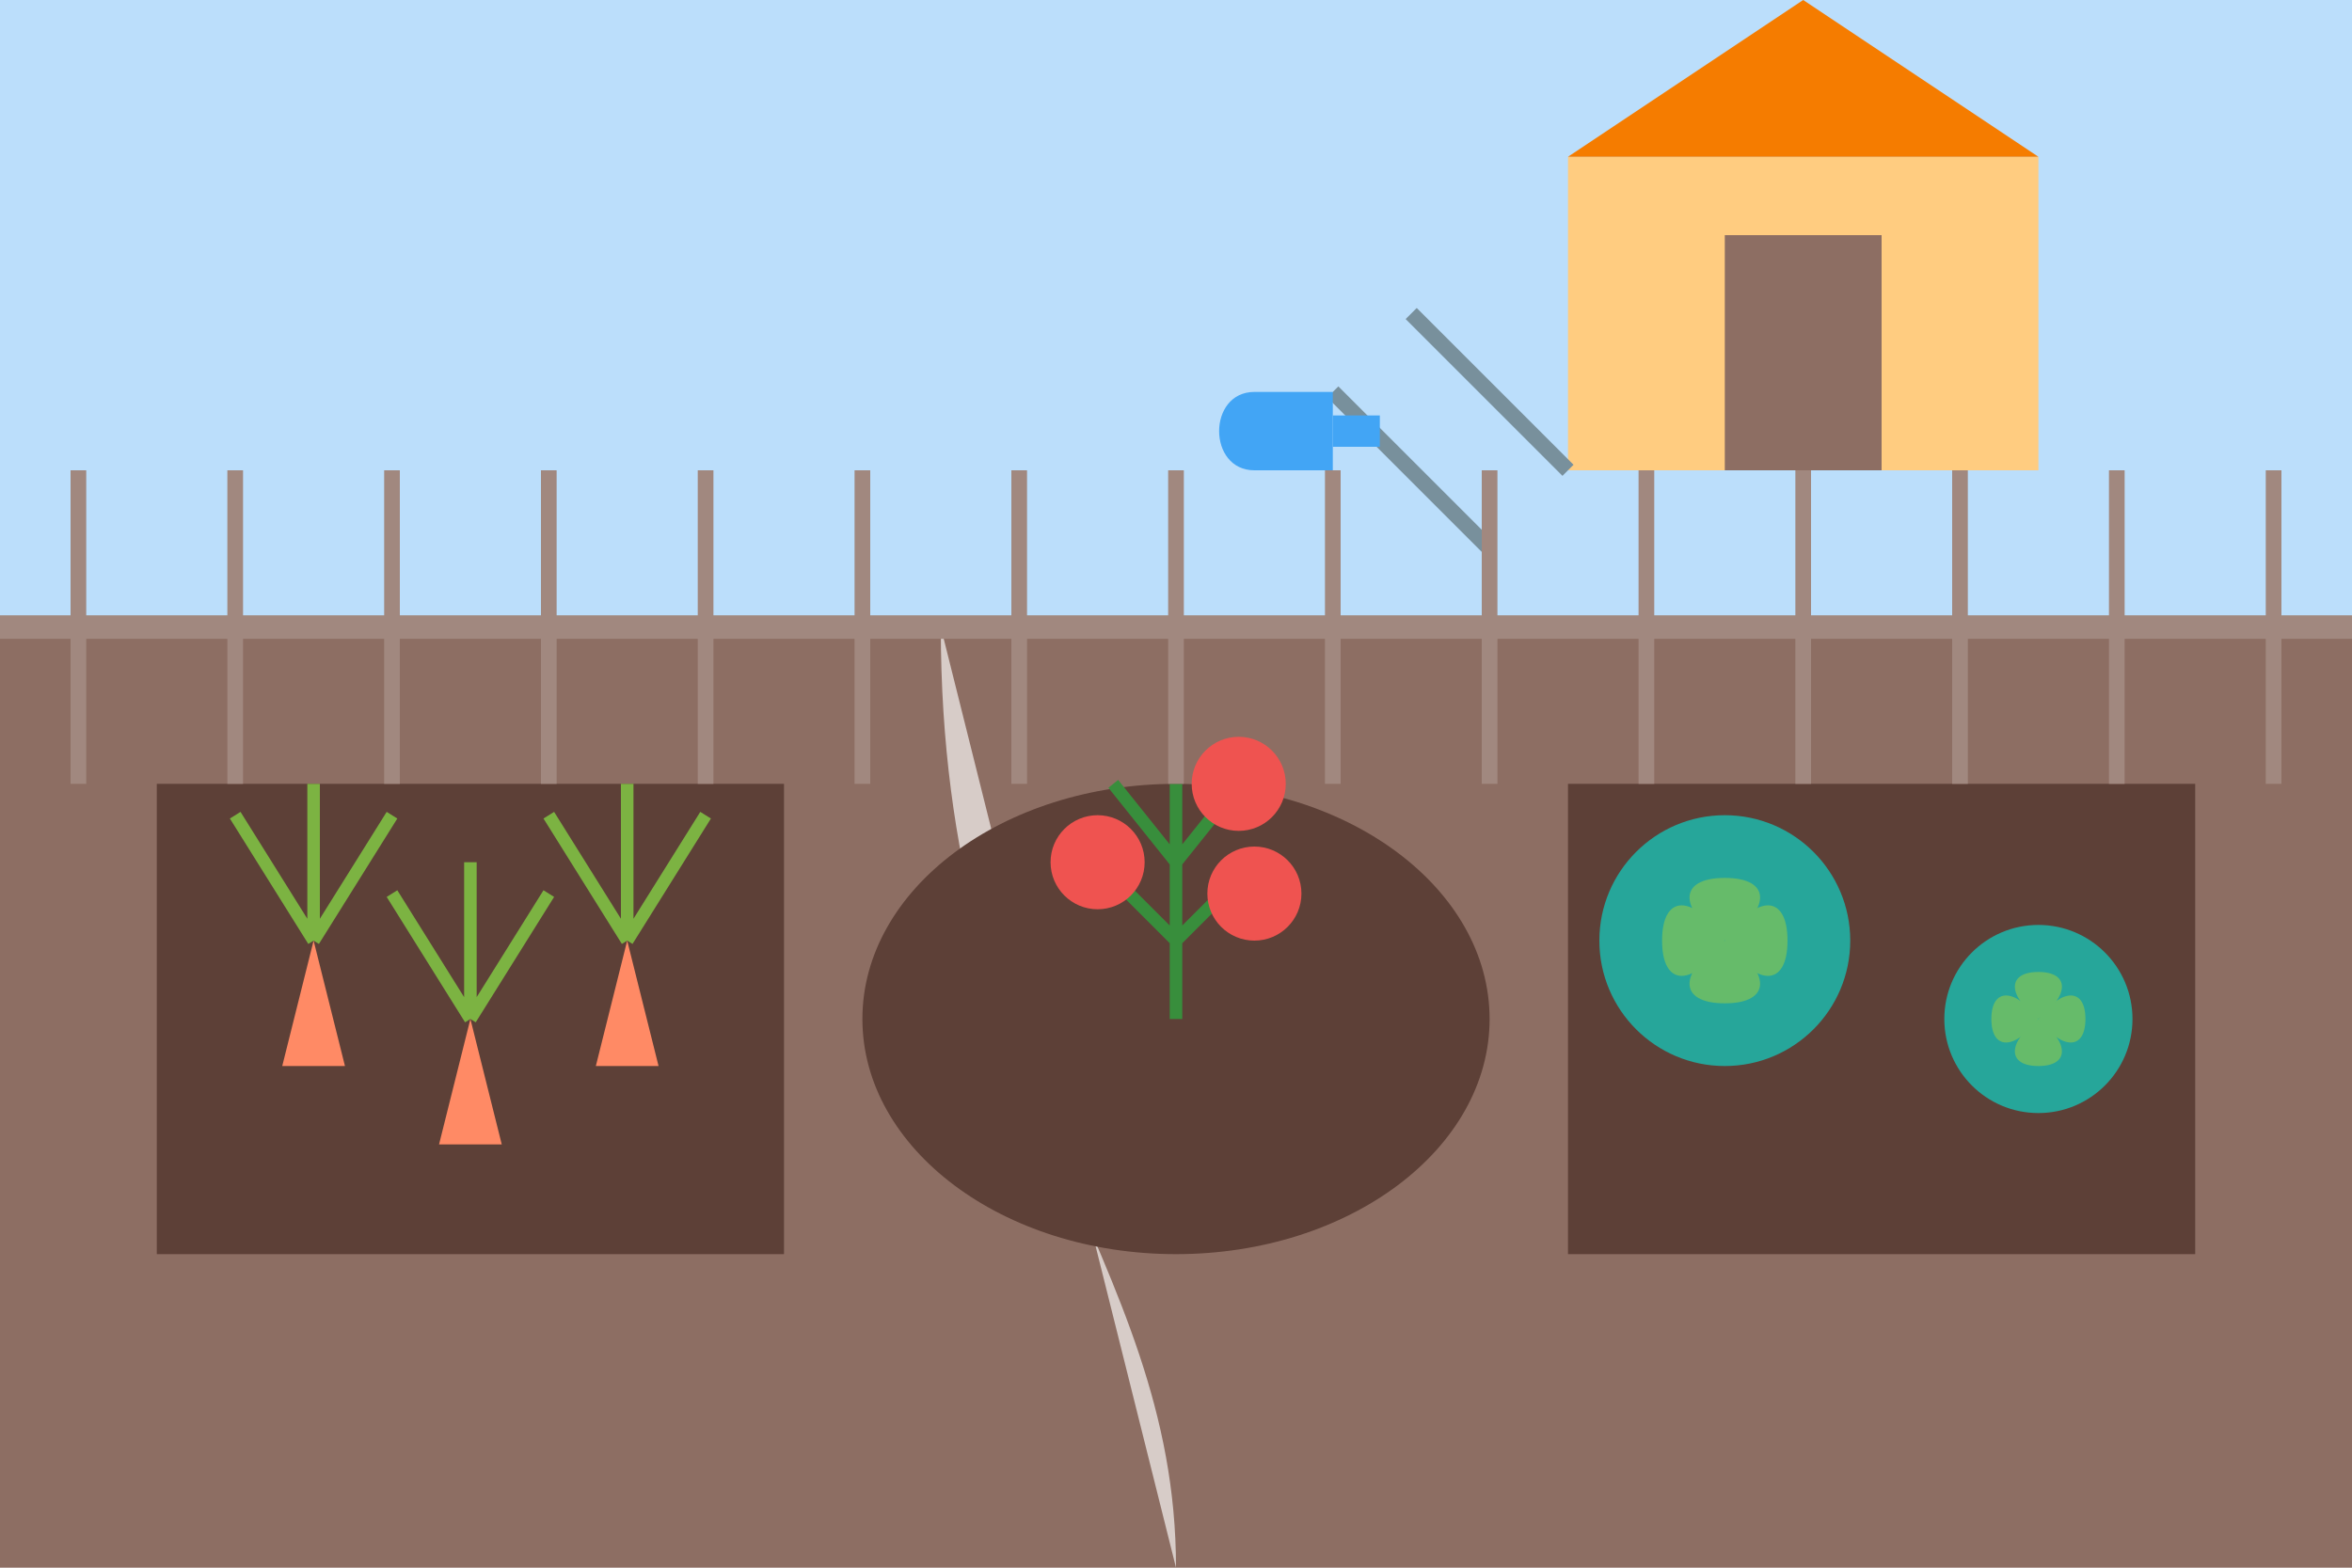 <svg xmlns="http://www.w3.org/2000/svg" width="150" height="100" viewBox="0 0 150 100">
  <style>
    .sky { fill: #BBDEFB; }
    .ground { fill: #8D6E63; }
    .soil { fill: #5D4037; }
    .path { fill: #D7CCC8; }
    .vegetable-1 { fill: #8BC34A; }
    .vegetable-2 { fill: #4CAF50; }
    .vegetable-3 { fill: #66BB6A; }
    .carrot-top { fill: #7CB342; }
    .carrot { fill: #FF8A65; }
    .tomato-plant { fill: #388E3C; }
    .tomato { fill: #EF5350; }
    .cabbage { fill: #26A69A; }
    .fence { fill: #A1887F; }
    .shed { fill: #FFCC80; }
    .shed-roof { fill: #F57C00; }
    .shed-door { fill: #8D6E63; }
    .tool { fill: #78909C; }
    .watering-can { fill: #42A5F5; }
  </style>
  
  <!-- Background -->
  <rect class="sky" x="0" y="0" width="150" height="40" />
  <rect class="ground" x="0" y="40" width="150" height="60" />
  
  <!-- Garden Path -->
  <path class="path" d="M75,100 C75,80 60,70 60,40" />
  
  <!-- Garden Beds -->
  <rect class="soil" x="10" y="50" width="40" height="30" />
  <rect class="soil" x="100" y="50" width="40" height="30" />
  <ellipse class="soil" cx="75" cy="65" rx="20" ry="15" />
  
  <!-- Carrots -->
  <g transform="translate(20, 60)">
    <path class="carrot-top" d="M0,0 L-5,-8 M0,0 L0,-10 M0,0 L5,-8" stroke="#7CB342" stroke-width="0.8" />
    <path class="carrot" d="M0,0 L-2,8 L2,8 Z" />
  </g>
  
  <g transform="translate(30, 65)">
    <path class="carrot-top" d="M0,0 L-5,-8 M0,0 L0,-10 M0,0 L5,-8" stroke="#7CB342" stroke-width="0.8" />
    <path class="carrot" d="M0,0 L-2,8 L2,8 Z" />
  </g>
  
  <g transform="translate(40, 60)">
    <path class="carrot-top" d="M0,0 L-5,-8 M0,0 L0,-10 M0,0 L5,-8" stroke="#7CB342" stroke-width="0.8" />
    <path class="carrot" d="M0,0 L-2,8 L2,8 Z" />
  </g>
  
  <!-- Tomatoes -->
  <g transform="translate(75, 65)">
    <path class="tomato-plant" d="M0,0 L0,-15 M0,-5 L-5,-10 M0,-5 L5,-10 M0,-10 L-4,-15 M0,-10 L4,-15" stroke="#388E3C" stroke-width="0.8" />
    <circle class="tomato" cx="-5" cy="-10" r="3" />
    <circle class="tomato" cx="4" cy="-15" r="3" />
    <circle class="tomato" cx="5" cy="-8" r="3" />
  </g>
  
  <!-- Cabbages -->
  <g transform="translate(110, 60)">
    <circle class="cabbage" cx="0" cy="0" r="8" />
    <path class="vegetable-3" d="M0,0 C2,-3 4,-3 4,0 C4,3 2,3 0,0 Z" />
    <path class="vegetable-3" d="M0,0 C-2,-3 -4,-3 -4,0 C-4,3 -2,3 0,0 Z" />
    <path class="vegetable-3" d="M0,0 C3,2 3,4 0,4 C-3,4 -3,2 0,0 Z" />
    <path class="vegetable-3" d="M0,0 C3,-2 3,-4 0,-4 C-3,-4 -3,-2 0,0 Z" />
  </g>
  
  <g transform="translate(130, 65)">
    <circle class="cabbage" cx="0" cy="0" r="6" />
    <path class="vegetable-3" d="M0,0 C1.5,-2 3,-2 3,0 C3,2 1.5,2 0,0 Z" />
    <path class="vegetable-3" d="M0,0 C-1.5,-2 -3,-2 -3,0 C-3,2 -1.5,2 0,0 Z" />
    <path class="vegetable-3" d="M0,0 C2,1.5 2,3 0,3 C-2,3 -2,1.5 0,0 Z" />
    <path class="vegetable-3" d="M0,0 C2,-1.5 2,-3 0,-3 C-2,-3 -2,-1.5 0,0 Z" />
  </g>
  
  <!-- Garden Shed -->
  <rect class="shed" x="100" y="10" width="30" height="20" />
  <polygon class="shed-roof" points="100,10 130,10 115,0" />
  <rect class="shed-door" x="110" y="15" width="10" height="15" />
  
  <!-- Garden Tools -->
  <path class="tool" d="M90,20 L100,30" stroke="#78909C" stroke-width="1" />
  <path class="tool" d="M85,25 L95,35" stroke="#78909C" stroke-width="1" />
  <path class="watering-can" d="M80,30 C77,30 77,25 80,25 L85,25 L85,30 Z" />
  <rect class="watering-can" x="85" y="26.5" width="3" height="2" />
  
  <!-- Fence -->
  <path class="fence" d="M0,40 L150,40" stroke="#A1887F" stroke-width="1.5" />
  <path class="fence" d="M5,30 L5,50 M15,30 L15,50 M25,30 L25,50 M35,30 L35,50 M45,30 L45,50 M55,30 L55,50 M65,30 L65,50 M75,30 L75,50 M85,30 L85,50 M95,30 L95,50 M105,30 L105,50 M115,30 L115,50 M125,30 L125,50 M135,30 L135,50 M145,30 L145,50" stroke="#A1887F" stroke-width="1" />
</svg>